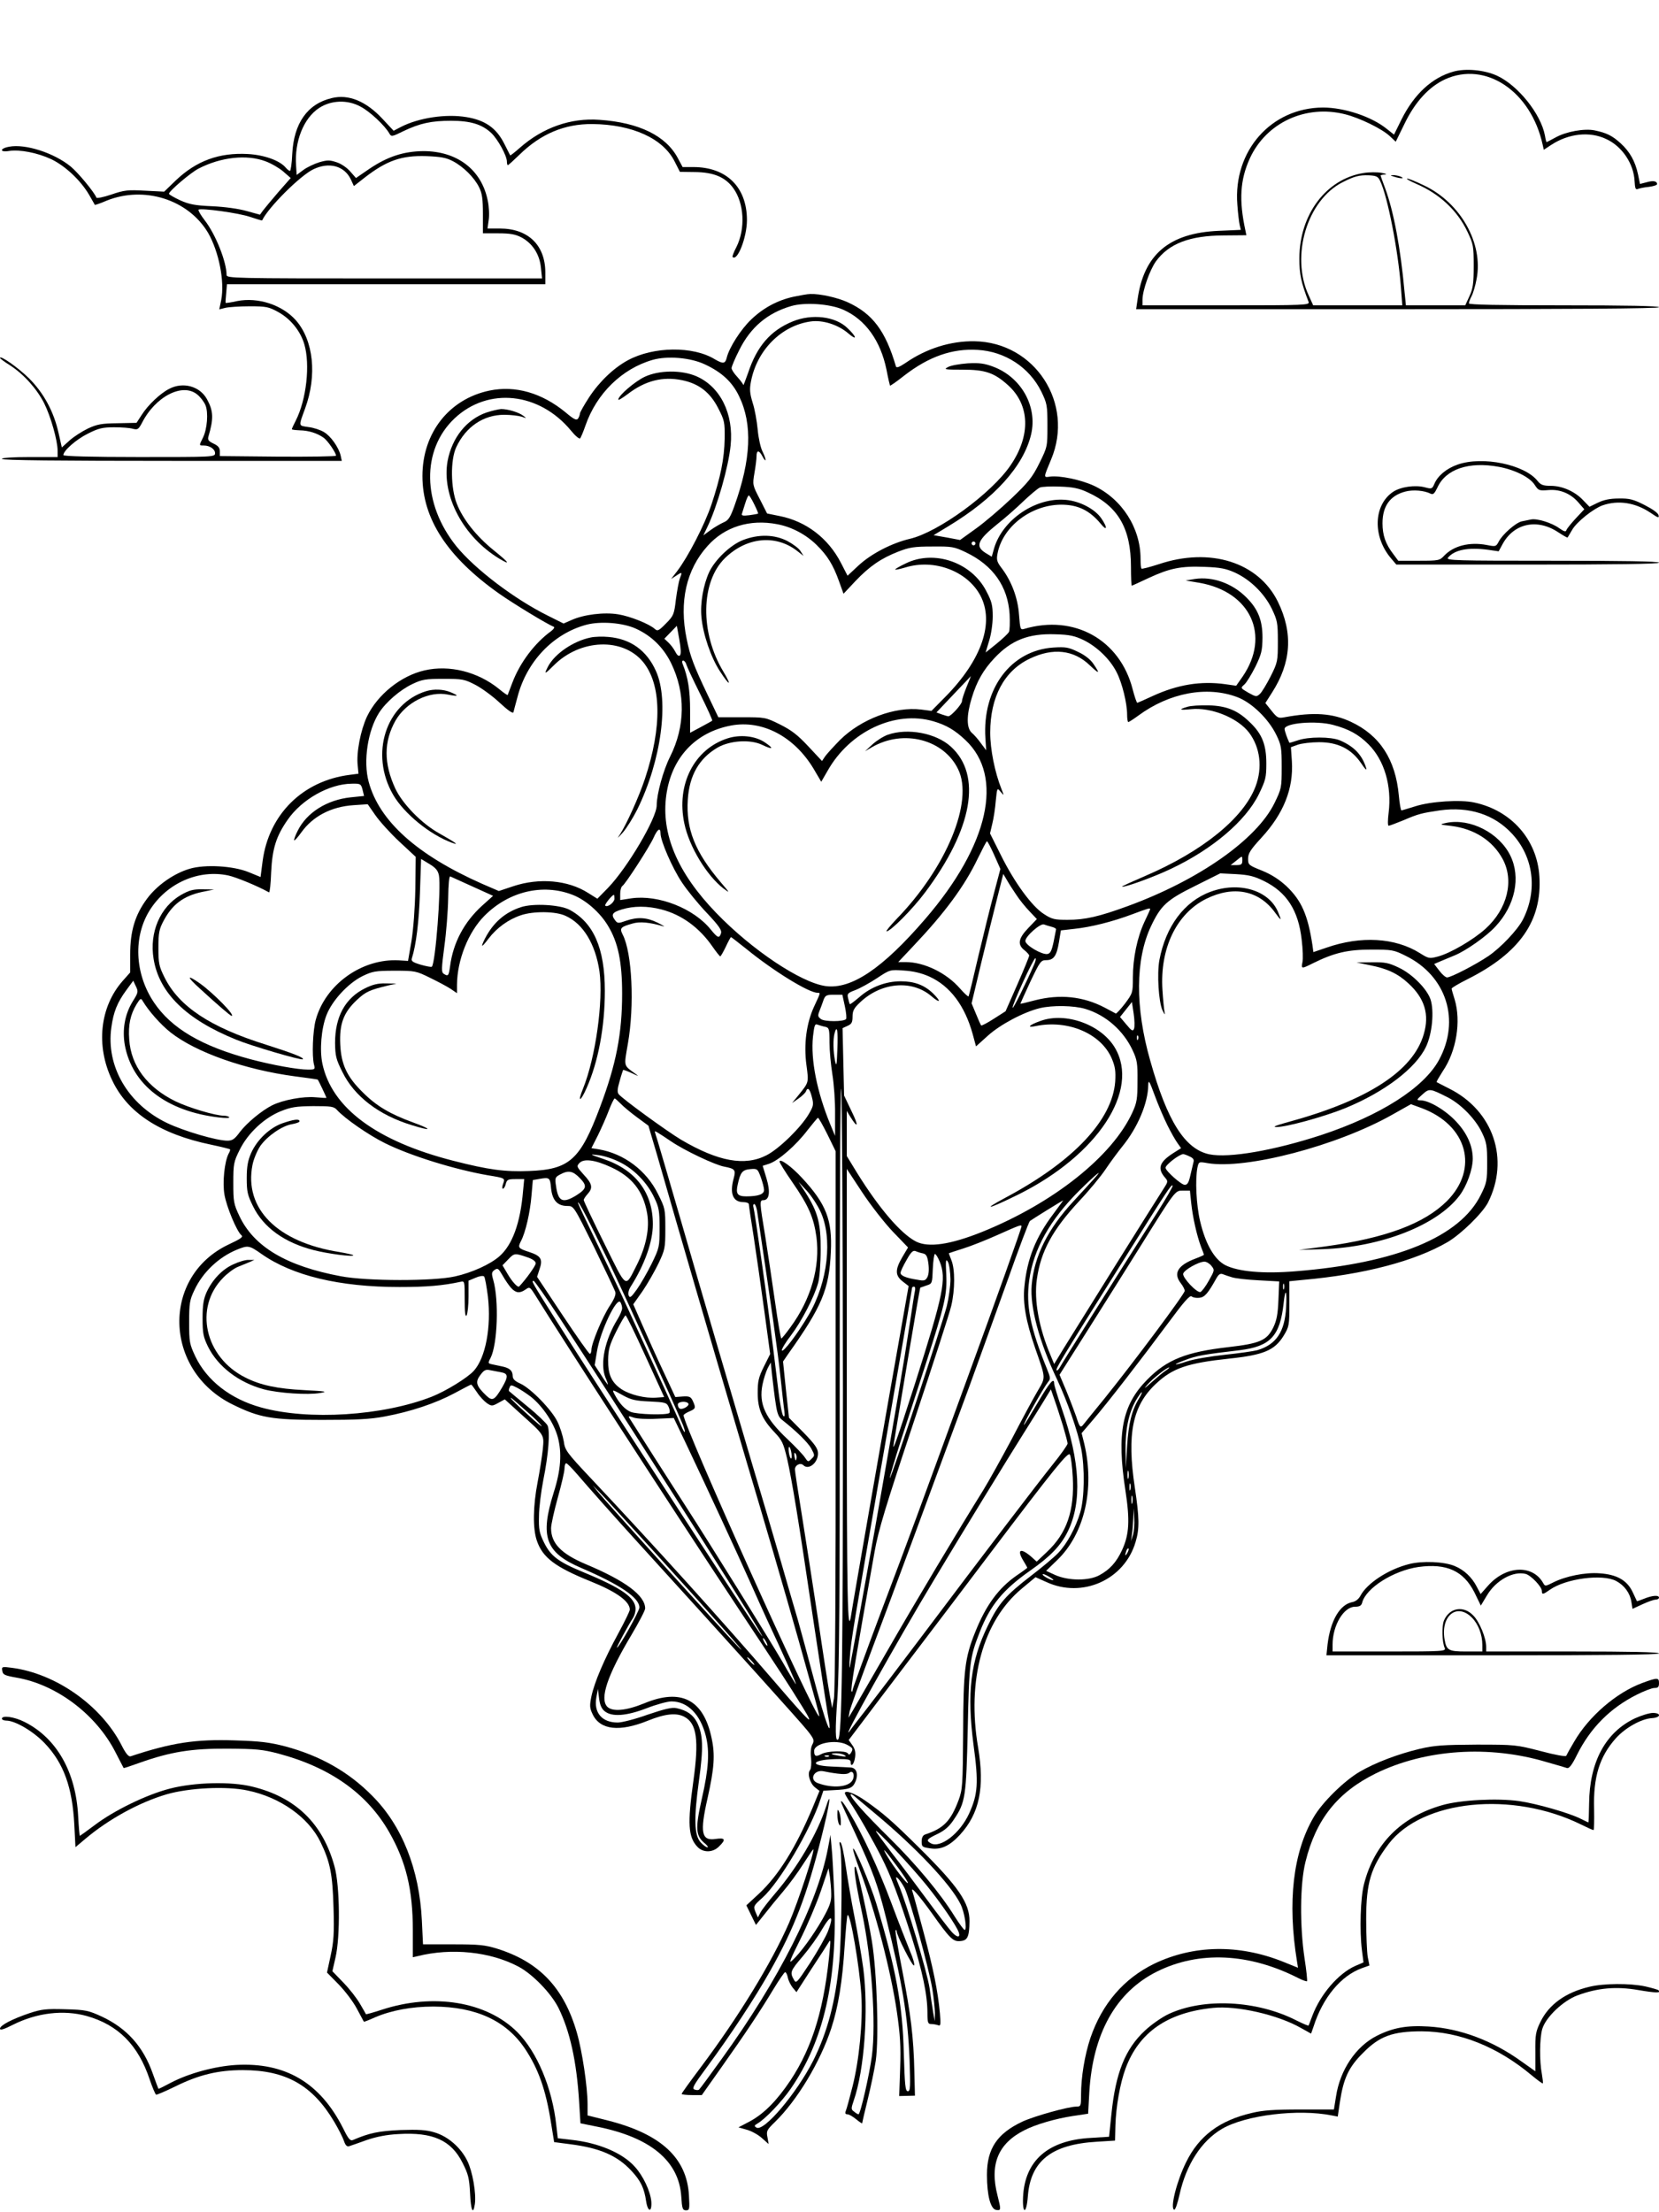 <?xml version="1.0" standalone="no"?>
<!DOCTYPE svg PUBLIC "-//W3C//DTD SVG 20010904//EN"
 "http://www.w3.org/TR/2001/REC-SVG-20010904/DTD/svg10.dtd">
<svg version="1.0" xmlns="http://www.w3.org/2000/svg"
 width="864pt" height="1152pt" viewBox="0 0 864 1152"
 preserveAspectRatio="xMidYMid meet">

<g transform="translate(0,1152) scale(0.1,-0.1)"
fill="#000000" stroke="none">
<path d="M7569 11147 c-111 -31 -204 -117 -270 -249 l-39 -79 -38 30 c-79 64
-221 111 -332 111 -269 -1 -468 -225 -446 -505 3 -44 9 -92 12 -106 l6 -26
-114 -5 c-260 -11 -392 -124 -424 -360 l-7 -48 1362 0 c901 0 1361 3 1361 10
0 7 -172 10 -495 10 -339 0 -495 3 -495 10 0 6 6 23 14 38 8 15 20 55 26 89
36 184 -82 396 -273 487 -41 20 -80 36 -88 36 -8 -1 13 -12 46 -27 122 -52
216 -140 268 -251 30 -63 32 -74 32 -177 0 -92 -4 -118 -22 -157 l-22 -48
-155 0 -154 0 -7 68 c-21 232 -57 422 -101 541 -13 35 -24 65 -24 67 0 2 10 5
23 5 12 1 4 5 -18 9 -22 4 -64 4 -94 -1 -194 -31 -333 -215 -334 -444 0 -84 9
-125 48 -227 7 -17 -18 -18 -429 -18 l-436 0 0 29 c0 48 38 155 70 200 68 93
176 134 353 135 l118 1 -5 25 c-34 157 -28 263 23 375 85 186 291 282 496 230
76 -19 191 -75 232 -113 l32 -30 46 94 c55 114 127 192 211 231 211 96 447
-62 508 -340 l6 -27 38 25 c91 60 201 72 287 31 83 -38 144 -129 148 -221 2
-36 5 -44 17 -39 8 3 34 9 58 11 23 3 42 9 42 14 0 16 -20 20 -54 10 l-35 -9
-10 49 c-15 70 -43 119 -91 163 -44 40 -73 54 -135 67 -53 11 -149 -6 -204
-37 -24 -13 -45 -24 -46 -24 -2 0 -6 15 -9 34 -21 113 -141 262 -250 312 -66
30 -163 39 -227 21z m-381 -570 c39 -81 94 -365 108 -554 l7 -93 -232 0 -232
0 -24 53 c-94 205 -8 494 177 588 61 31 87 38 138 36 38 -2 47 -6 58 -30z"/>
<path d="M1727 11009 c-126 -30 -197 -131 -205 -291 -2 -49 -8 -88 -12 -88 -4
0 -13 7 -21 16 -31 38 -112 67 -198 72 -150 8 -268 -35 -376 -138 l-60 -58
-100 5 c-89 5 -108 3 -175 -20 -41 -14 -77 -21 -78 -16 -10 27 -95 130 -134
162 -87 71 -236 119 -320 103 -51 -9 -50 -31 0 -22 56 8 146 -9 219 -43 73
-35 154 -111 198 -187 15 -27 29 -50 29 -51 1 -1 29 8 61 22 196 79 426 6 529
-168 56 -98 87 -253 68 -350 l-10 -48 32 8 c17 4 74 8 126 8 87 0 100 -3 149
-30 64 -35 116 -99 136 -168 31 -106 11 -288 -45 -398 -11 -21 -20 -41 -20
-44 0 -3 19 -5 43 -6 45 -1 90 -15 123 -39 21 -15 64 -78 64 -93 0 -4 -136 -6
-302 -5 l-303 3 0 25 c0 18 -9 29 -33 40 -25 12 -31 19 -27 35 28 95 27 134
-7 196 -37 68 -125 92 -197 54 -47 -24 -110 -84 -142 -134 l-28 -43 -98 -2
c-83 -1 -106 -5 -154 -27 -31 -15 -75 -43 -97 -63 l-40 -36 -17 75 c-25 112
-77 208 -154 285 -57 56 -151 122 -151 106 0 -3 24 -21 53 -39 71 -46 139
-122 177 -197 34 -68 70 -194 70 -247 l0 -33 -145 0 c-90 0 -145 -4 -145 -10
0 -7 302 -10 885 -10 l885 0 -6 28 c-10 42 -51 101 -87 122 -18 11 -54 23 -80
26 -54 8 -53 1 -18 97 63 172 44 354 -48 459 -71 80 -197 122 -307 100 -31 -7
-58 -11 -59 -9 -1 1 0 23 3 50 l4 47 829 0 829 0 0 63 c-1 141 -90 227 -237
227 l-64 0 6 44 c4 24 2 70 -5 102 -32 160 -159 257 -335 257 -102 -1 -186
-28 -281 -92 l-70 -48 -30 34 c-16 19 -48 41 -71 48 -36 12 -48 12 -90 0 -26
-8 -64 -26 -83 -40 l-35 -26 -3 48 c-9 126 39 247 119 300 63 42 150 45 218 7
49 -26 125 -98 148 -138 11 -19 13 -19 74 11 86 41 145 54 248 54 101 0 161
-18 210 -64 34 -33 81 -118 81 -149 0 -10 2 -18 5 -18 3 0 29 24 59 53 112
110 236 162 381 161 208 -2 369 -75 429 -196 l27 -53 77 -1 c99 -1 159 -26
201 -84 57 -79 64 -211 16 -307 -14 -26 -22 -49 -20 -51 25 -26 75 102 75 192
0 171 -106 276 -279 276 l-56 0 -24 45 c-62 118 -203 187 -409 201 -149 11
-295 -40 -415 -146 -26 -23 -49 -41 -50 -39 -1 2 -16 31 -32 63 -41 80 -99
120 -195 136 -107 18 -248 -3 -342 -51 l-38 -20 -57 61 c-86 93 -178 131 -266
109z m631 -328 c54 -28 112 -85 137 -136 16 -32 20 -61 20 -140 l0 -100 80 0
c62 0 89 -5 120 -21 57 -30 95 -87 102 -157 l6 -57 -822 0 c-782 0 -821 1
-821 18 0 68 -57 212 -114 285 -21 27 -35 52 -32 55 11 10 211 -17 270 -38 33
-11 60 -19 61 -18 32 68 198 233 266 266 82 40 162 19 196 -52 l16 -35 56 44
c115 89 192 116 321 112 75 -3 104 -8 138 -26z m-975 -1 c30 -11 71 -35 92
-53 l39 -34 -65 -74 c-35 -41 -71 -84 -80 -96 l-15 -21 -69 19 c-42 12 -114
22 -180 25 -91 4 -120 10 -167 31 -32 15 -58 30 -58 34 0 14 113 110 154 131
116 60 251 75 349 38z m-355 -1215 c16 -13 35 -38 42 -55 16 -38 9 -125 -13
-169 -21 -42 -21 -41 4 -41 32 0 59 -19 59 -40 0 -20 -9 -20 -395 -20 -247 0
-395 4 -395 10 0 23 67 82 128 112 55 28 77 33 137 33 38 0 82 -3 97 -8 25 -6
29 -3 47 30 70 139 213 212 289 148z"/>
<path d="M7260 10600 c34 -11 60 -11 35 0 -11 5 -29 8 -40 8 -16 0 -15 -2 5
-8z"/>
<path d="M4134 9975 c-83 -18 -157 -57 -221 -118 -54 -51 -115 -146 -128 -199
-8 -33 -19 -34 -62 -9 -114 70 -320 67 -453 -5 -74 -40 -149 -112 -202 -193
-26 -40 -48 -79 -48 -85 0 -6 -4 -17 -9 -25 -8 -12 -21 -6 -66 32 -123 101
-261 141 -396 113 -210 -44 -349 -220 -349 -445 0 -222 129 -421 399 -612 77
-54 250 -159 285 -173 6 -2 0 -12 -13 -22 -87 -63 -164 -166 -203 -270 -12
-32 -23 -61 -24 -63 -2 -2 -22 12 -46 32 -110 89 -258 126 -387 96 -123 -28
-245 -126 -300 -241 -33 -71 -56 -188 -48 -255 l4 -42 -46 -6 c-244 -31 -420
-205 -453 -447 l-11 -85 -61 25 c-80 33 -227 42 -308 18 -82 -24 -171 -86
-223 -157 -62 -84 -87 -168 -87 -289 l0 -94 -39 -44 c-119 -135 -141 -338 -55
-517 80 -170 250 -281 516 -336 52 -11 96 -22 98 -24 2 -2 -1 -12 -7 -22 -22
-42 -33 -151 -22 -214 11 -64 64 -191 88 -211 11 -9 -1 -18 -65 -48 -353 -166
-341 -657 20 -834 140 -69 203 -80 463 -80 181 0 251 3 330 18 134 25 263 68
362 121 46 25 85 45 87 45 2 0 15 -18 30 -40 14 -22 38 -47 52 -57 24 -16 28
-16 60 2 l33 18 78 -71 c131 -118 127 -111 120 -189 -4 -37 -16 -114 -27 -171
-24 -124 -26 -241 -4 -305 30 -88 95 -137 278 -211 137 -55 206 -105 206 -148
0 -8 -27 -63 -60 -124 -73 -134 -124 -253 -140 -328 -10 -49 -9 -61 7 -94 39
-81 140 -92 288 -32 89 36 148 42 189 20 65 -34 77 -121 47 -335 -31 -222 -27
-291 21 -342 30 -32 81 -31 113 2 37 36 32 46 -17 39 -75 -12 -84 32 -43 212
35 157 40 226 21 313 -42 201 -159 261 -351 181 -93 -38 -164 -45 -192 -18
-41 42 0 164 126 375 39 66 71 127 71 137 0 67 -102 144 -310 231 -127 54
-180 108 -180 187 0 19 16 90 35 159 19 68 35 136 35 152 0 15 4 27 9 27 5 0
30 -26 57 -57 59 -69 192 -219 323 -363 454 -499 847 -934 877 -973 33 -42 36
-50 25 -71 -8 -14 -11 -42 -7 -71 3 -28 0 -55 -5 -62 -16 -18 -1 -70 26 -91
l23 -18 -37 -90 c-88 -208 -176 -349 -277 -444 l-67 -62 25 -51 25 -51 44 55
c24 31 68 85 98 120 30 35 77 99 104 142 27 42 51 77 52 77 12 0 -79 -276
-126 -384 -90 -206 -262 -488 -460 -752 -54 -72 -99 -134 -99 -138 0 -3 24 -6
53 -6 l52 0 101 143 c124 175 204 295 273 410 29 48 56 87 60 87 5 0 11 -13
14 -28 3 -16 15 -39 25 -52 l20 -24 78 121 c44 66 84 129 90 139 8 14 10 10 7
-22 -27 -313 -89 -520 -206 -697 -71 -106 -138 -174 -212 -214 l-59 -31 42
-12 c23 -6 59 -25 79 -43 l36 -32 -6 35 c-7 33 -3 39 39 80 116 113 236 313
293 487 37 114 58 241 70 432 6 84 12 156 15 158 14 14 62 -264 72 -417 8
-138 -11 -336 -46 -475 -15 -60 -31 -118 -35 -127 -5 -13 -2 -18 8 -18 9 0 29
-12 46 -26 17 -14 31 -23 31 -21 0 3 13 59 29 124 16 65 35 156 42 202 17 120
6 462 -20 621 -21 130 -76 378 -85 388 -14 14 -2 -74 34 -242 50 -237 73 -570
51 -741 -13 -98 -60 -305 -70 -305 -3 0 -14 6 -23 14 -16 11 -16 16 -2 57 56
160 78 472 50 688 -9 67 -30 189 -46 270 -16 80 -36 198 -45 261 -9 63 -21
120 -27 125 -7 7 -8 -1 -2 -25 11 -51 8 -455 -5 -595 -20 -210 -61 -365 -136
-516 -87 -171 -258 -373 -296 -348 -12 8 -11 11 6 21 41 24 125 112 173 181
173 251 244 565 227 1002 -4 105 -10 219 -14 255 l-6 65 -13 -69 c-54 -287
-255 -685 -553 -1097 -61 -85 -114 -157 -118 -160 -3 -4 -14 -4 -24 0 -15 5
-5 23 64 116 122 165 251 361 329 500 129 229 192 394 269 702 42 166 54 253
22 152 -44 -137 -148 -314 -264 -449 -35 -41 -70 -86 -77 -100 l-13 -25 -13
30 c-11 28 -10 31 37 73 89 80 250 353 302 512 l15 45 53 3 c84 4 99 10 114
44 17 41 5 73 -26 74 -13 1 -59 3 -101 5 -128 6 -91 39 43 39 46 0 59 -3 59
-15 0 -31 18 -13 23 23 4 26 0 45 -14 64 l-19 27 59 78 c32 43 155 205 272
359 118 155 297 391 398 525 345 456 414 541 423 524 5 -8 12 -61 15 -118 9
-174 -31 -291 -134 -388 l-54 -51 -22 20 c-60 54 -85 46 -47 -16 11 -18 20
-34 20 -36 0 -1 -25 -20 -55 -40 -95 -66 -161 -156 -217 -297 -53 -132 -61
-198 -62 -519 -2 -279 -3 -298 -24 -355 -41 -108 -77 -146 -174 -178 -12 -4
-18 -17 -18 -36 0 -28 3 -30 44 -36 56 -9 101 12 155 70 102 111 130 246 95
455 -60 351 25 659 228 828 l71 59 56 -25 c187 -87 407 11 465 208 21 69 20
126 -4 285 -42 279 -12 425 110 539 87 82 165 108 380 131 181 19 238 43 285
119 29 48 30 54 30 167 l0 117 70 7 c319 28 584 98 754 197 71 42 181 150 210
205 114 225 29 479 -201 594 -34 17 -64 33 -66 34 -2 2 13 27 32 57 71 104 96
259 62 373 -9 28 -16 53 -16 57 0 4 37 26 83 49 271 136 389 304 374 536 -12
191 -146 343 -339 384 -72 16 -228 6 -308 -20 -36 -11 -68 -21 -71 -21 -4 0
-10 35 -14 78 -17 187 -99 313 -249 383 -96 45 -194 52 -346 24 -32 -6 -38 -4
-68 34 l-32 40 35 55 c100 156 110 310 30 473 -101 205 -352 285 -620 195 -47
-15 -88 -26 -90 -23 -3 2 -5 25 -5 51 0 161 -97 312 -244 381 -67 31 -178 54
-228 47 -34 -5 -34 -7 6 89 123 292 -84 611 -399 616 -124 2 -251 -38 -359
-113 -33 -22 -47 -27 -50 -18 -54 185 -122 275 -251 334 -52 24 -145 45 -195
43 -14 0 -52 -7 -86 -14z m258 -68 c115 -51 194 -161 225 -313 8 -43 17 -80
18 -82 2 -2 35 21 74 52 128 99 250 142 382 134 143 -8 270 -91 332 -217 30
-62 32 -72 32 -177 0 -110 0 -111 -42 -196 -36 -73 -57 -99 -146 -184 -57 -54
-140 -125 -185 -157 l-82 -59 -69 13 -69 12 76 46 c242 146 393 314 432 479
34 145 -51 297 -196 352 -48 18 -73 21 -134 18 -41 -3 -87 -11 -102 -19 -25
-13 -19 -14 75 -14 118 0 165 -16 237 -81 114 -103 119 -262 13 -417 -99 -146
-377 -349 -525 -383 -93 -22 -200 -77 -266 -138 l-58 -54 -34 66 c-66 129
-182 218 -321 245 l-64 13 -38 75 c-38 73 -38 75 -28 135 6 34 11 73 11 88 0
33 13 33 30 1 21 -40 23 -21 2 22 -11 21 -22 72 -26 116 -4 43 -15 106 -26
139 -15 49 -17 71 -9 111 31 164 159 292 311 313 63 9 144 -17 197 -63 47 -40
43 -17 -6 29 -63 61 -185 75 -285 34 -115 -47 -186 -129 -232 -268 -14 -40
-25 -68 -25 -63 -1 6 -15 24 -31 42 -17 18 -30 38 -30 46 0 8 18 51 40 94 59
119 147 193 270 229 71 21 203 12 272 -19z m-720 -285 c88 -41 142 -92 177
-165 71 -146 63 -330 -25 -574 -21 -58 -31 -73 -55 -83 -16 -7 -47 -25 -68
-40 l-38 -28 22 46 c50 104 109 311 120 422 17 165 -54 307 -179 361 -77 33
-193 32 -268 -3 -51 -24 -138 -98 -138 -119 0 -5 21 8 48 28 92 71 184 94 285
73 87 -18 145 -63 187 -145 33 -64 35 -73 34 -159 -2 -106 -21 -199 -69 -344
-35 -104 -121 -271 -179 -347 l-31 -40 28 18 c30 20 31 19 17 -17 -5 -14 -14
-63 -20 -108 -9 -77 -12 -85 -52 -125 -37 -38 -44 -41 -58 -28 -29 26 -128 66
-191 76 -73 12 -179 -1 -243 -30 l-41 -18 -80 40 c-176 87 -382 244 -478 362
-179 222 -183 502 -10 666 175 165 442 137 608 -65 21 -26 42 -43 46 -39 4 4
17 35 28 67 58 167 190 296 350 342 77 22 198 12 273 -24z m1993 -666 c158
-72 225 -188 225 -388 0 -54 2 -98 4 -98 2 0 41 18 88 40 110 51 168 63 292
58 83 -3 111 -9 158 -30 80 -37 152 -108 191 -187 29 -61 32 -73 32 -171 0
-102 -1 -109 -37 -181 -21 -41 -46 -83 -56 -92 -18 -17 -21 -16 -61 6 -41 24
-41 24 -21 42 12 10 37 52 58 93 32 66 36 84 37 151 0 91 -23 149 -84 210 -74
74 -176 110 -269 96 l-47 -8 72 -12 c267 -47 371 -275 224 -489 l-33 -47 -56
8 c-128 18 -249 -2 -378 -61 -41 -19 -77 -35 -81 -36 -3 0 -14 31 -24 70 -66
259 -305 392 -565 315 -20 -6 -21 -2 -27 74 -6 87 -39 176 -93 246 -22 29 -25
41 -19 72 26 140 174 254 331 255 87 0 148 -29 207 -100 33 -41 36 -20 3 28
-33 49 -113 91 -186 97 -156 14 -329 -103 -373 -253 l-12 -43 -33 20 c-55 35
-41 67 66 153 37 29 96 81 132 116 36 34 74 66 85 71 11 5 59 7 106 5 66 -2
100 -9 144 -30z m-1737 -62 c13 -26 22 -48 20 -49 -2 -1 -22 -5 -46 -8 -33 -4
-42 -2 -38 8 2 7 10 31 17 54 7 23 15 41 19 41 3 0 16 -21 28 -46z m121 -104
c74 -14 148 -53 204 -108 56 -55 86 -103 117 -190 l23 -64 61 65 c74 78 134
119 223 154 59 23 83 27 178 27 103 1 114 -1 175 -30 142 -68 219 -178 228
-323 2 -43 1 -85 -4 -93 -5 -8 -34 -36 -65 -61 l-56 -45 18 60 c11 34 19 90
19 128 0 58 -5 78 -33 131 -77 151 -272 218 -420 145 -32 -15 -57 -30 -55 -32
2 -2 26 3 53 11 150 46 321 -18 390 -145 75 -140 9 -335 -181 -528 l-73 -74
-53 7 c-137 17 -313 -49 -424 -159 -33 -34 -68 -72 -77 -85 l-16 -24 -72 77
c-56 60 -88 84 -148 114 -75 37 -77 37 -198 37 l-122 0 -55 115 c-73 153 -92
203 -110 293 -40 193 -2 361 109 484 89 100 220 141 364 113z m1031 -100 c0
-5 -4 -10 -10 -10 -5 0 -10 5 -10 10 0 6 5 10 10 10 6 0 10 -4 10 -10z m-1770
-443 c82 -37 144 -97 185 -180 76 -156 74 -329 -5 -487 -36 -71 -70 -196 -70
-254 0 -67 -152 -324 -253 -429 l-56 -57 -48 30 c-105 67 -255 80 -390 35
l-75 -25 -88 38 c-338 150 -535 326 -590 531 -29 107 -5 266 54 359 35 55 110
120 174 150 50 24 69 27 162 27 99 0 109 -2 167 -32 34 -18 91 -60 127 -94 42
-39 67 -56 70 -48 2 8 11 43 21 79 48 186 187 331 360 377 74 19 188 10 255
-20z m231 -140 c-6 -6 -15 1 -24 19 -8 16 -25 38 -36 48 l-21 20 32 33 33 34
13 -72 c8 -46 10 -75 3 -82z m2102 80 c71 -35 138 -100 172 -167 29 -56 55
-162 55 -222 0 -21 3 -38 6 -38 4 0 27 15 53 34 162 119 357 155 514 96 75
-28 162 -112 203 -195 27 -55 29 -69 29 -170 0 -107 -1 -112 -38 -188 -93
-189 -393 -400 -765 -536 -148 -54 -220 -71 -313 -71 -66 0 -81 3 -122 30 -62
39 -153 163 -224 306 l-57 114 12 51 c7 28 15 81 18 119 7 68 7 69 25 47 19
-22 19 -22 5 13 -35 88 -59 207 -59 295 0 185 73 322 206 385 120 58 229 46
312 -34 51 -48 56 -47 20 6 -15 23 -45 47 -80 63 -49 24 -64 27 -128 23 -222
-14 -372 -214 -355 -473 l4 -62 -27 36 c-14 20 -36 45 -48 55 -28 25 -28 91 0
182 26 86 60 145 117 206 88 94 178 130 318 125 75 -2 100 -8 147 -30z m-2068
-129 c4 -13 37 -83 73 -155 36 -73 64 -134 61 -136 -2 -2 -29 -17 -59 -33
l-56 -30 0 116 c0 105 -11 174 -39 243 -4 10 -3 17 3 17 6 0 14 -10 17 -22z
m1459 -115 c-13 -32 -24 -65 -24 -74 0 -16 -57 -79 -71 -79 -4 0 -20 5 -35 10
l-27 10 89 94 c49 52 90 94 90 95 1 1 -9 -25 -22 -56z m-173 -179 c68 -20 112
-46 167 -98 202 -190 122 -547 -209 -931 -222 -258 -385 -368 -519 -350 -129
18 -384 188 -570 381 -202 209 -288 412 -260 613 27 195 151 328 338 363 162
30 328 -57 429 -225 l40 -68 33 57 c116 206 352 316 551 258z m2082 -19 c80
-21 132 -49 184 -101 83 -83 122 -217 105 -356 -5 -39 -5 -68 0 -68 5 0 39 13
76 28 79 34 96 38 191 52 152 21 283 -21 376 -122 112 -121 134 -294 56 -447
-28 -54 -115 -146 -180 -190 -65 -44 -194 -111 -215 -111 -7 0 -26 16 -40 35
l-27 35 35 15 c20 8 52 22 72 30 59 24 168 101 213 151 102 110 132 255 77
368 -58 119 -209 196 -333 171 -38 -8 -38 -9 25 -16 120 -15 215 -76 267 -171
62 -113 26 -261 -89 -365 -63 -57 -183 -127 -247 -144 -45 -12 -49 -11 -95 18
-128 80 -306 91 -486 28 l-68 -23 -5 37 c-24 157 -57 232 -136 307 -37 34 -77
60 -126 80 -70 28 -73 30 -73 62 0 28 12 47 69 109 116 126 168 256 159 399
l-5 73 36 13 c20 7 70 13 111 13 98 0 168 -35 219 -110 20 -30 30 -40 26 -25
-21 69 -63 113 -138 145 -47 19 -162 19 -217 0 -24 -8 -44 -14 -45 -13 -10 20
-25 62 -25 72 0 31 163 45 253 21z m-5055 -337 l8 -33 -69 -7 c-124 -13 -229
-79 -276 -173 -13 -25 -21 -48 -19 -51 3 -2 19 16 37 41 60 84 155 134 271
142 l75 5 39 -56 c22 -32 78 -94 125 -138 l86 -80 -2 -167 c-2 -102 -10 -207
-20 -271 l-18 -104 -47 3 c-193 11 -384 -126 -434 -311 -15 -56 -20 -186 -9
-231 7 -26 5 -27 -31 -27 -53 0 -186 24 -299 54 -255 68 -413 161 -504 297
-100 150 -108 342 -20 481 89 140 254 212 408 179 41 -9 151 -54 212 -88 4 -2
9 45 11 104 6 124 26 188 86 274 74 107 217 187 334 188 45 1 48 -1 56 -31z
m1552 -228 c0 -39 62 -182 112 -256 27 -41 86 -113 130 -159 62 -66 78 -89 73
-105 -9 -28 -17 -25 -53 19 -89 111 -273 183 -414 163 l-58 -9 0 33 c0 18 5
36 11 40 16 10 141 203 163 252 20 45 36 55 36 22z m1738 -113 l32 -72 -33
-125 c-19 -69 -55 -217 -82 -330 -26 -113 -49 -207 -51 -209 -2 -2 -22 16 -44
41 -71 82 -187 138 -283 138 l-39 0 80 85 c163 172 265 310 334 454 24 49 45
90 48 90 3 1 20 -32 38 -72z m1292 -29 c0 -19 -6 -23 -31 -23 l-30 0 28 22
c34 28 33 28 33 1z m-4184 -77 c12 -63 -18 -457 -37 -475 -3 -3 -28 2 -57 10
-43 13 -52 19 -47 34 22 68 37 190 42 341 l6 176 43 -26 c33 -20 45 -34 50
-60z m3007 -101 c16 -25 47 -63 69 -86 l38 -40 -45 -47 c-52 -54 -57 -86 -20
-115 14 -11 25 -24 25 -28 0 -5 -27 -72 -61 -149 l-62 -141 -61 -39 c-34 -22
-63 -37 -66 -35 -3 3 -15 30 -27 60 l-23 55 50 210 c28 115 65 267 83 337 l32
127 19 -32 c10 -18 32 -52 49 -77z m1290 72 c118 -58 179 -153 196 -305 6 -49
8 -101 4 -118 -7 -35 -5 -35 55 -5 109 54 180 71 302 71 110 0 118 -1 182 -33
211 -104 285 -335 172 -542 -79 -145 -305 -289 -614 -391 -245 -80 -480 -121
-582 -100 -127 27 -219 172 -308 489 -79 277 -77 526 4 698 52 110 83 138 231
211 l130 65 82 -4 c66 -4 93 -10 146 -36z m-4121 -29 l106 -48 -58 -52 c-93
-85 -150 -192 -166 -314 -7 -51 -10 -55 -33 -40 -13 8 -12 27 3 142 10 72 19
185 20 251 1 74 5 116 11 114 6 -3 58 -26 117 -53z m518 -42 c69 -26 145 -92
187 -163 52 -86 73 -187 73 -352 0 -209 -31 -368 -115 -591 -103 -275 -159
-325 -369 -333 -126 -5 -210 6 -394 53 -400 102 -634 275 -683 506 -15 71 -6
182 21 252 29 76 113 167 188 204 52 25 67 28 167 28 106 0 112 -1 185 -37 41
-20 90 -46 108 -58 l32 -22 0 44 c1 129 59 275 144 360 126 126 302 168 456
109z m220 -21 c0 -19 -36 -47 -48 -36 -5 5 36 56 45 56 2 0 3 -9 3 -20z m245
-56 c105 -27 198 -95 266 -194 19 -27 37 -50 40 -50 3 0 16 23 29 50 13 28 25
50 27 50 2 0 39 -29 83 -64 139 -113 322 -226 368 -226 16 0 16 2 -18 -71 -40
-87 -55 -196 -40 -306 12 -91 13 -88 -39 -153 l-36 -44 33 23 c19 13 36 30 39
37 9 25 20 15 31 -28 10 -39 9 -47 -15 -88 -41 -71 -156 -183 -221 -216 -113
-58 -251 -33 -445 81 -75 45 -302 210 -325 237 -8 11 -7 27 5 68 8 30 17 56
18 58 2 2 23 -6 47 -17 33 -16 37 -17 19 -4 -65 47 -62 36 -41 158 35 199 22
474 -27 568 -17 34 -12 40 52 58 38 11 90 6 160 -15 11 -4 -2 5 -30 19 -57 28
-104 31 -165 10 -39 -14 -44 -14 -56 2 -23 30 -16 42 34 57 62 19 134 19 207
0z m2545 2 c0 -2 -13 -32 -30 -67 -38 -82 -60 -189 -60 -290 0 -78 -1 -81 -41
-135 -23 -30 -45 -53 -48 -52 -3 2 -30 16 -58 31 -113 59 -234 71 -363 38 -41
-11 -75 -19 -76 -18 0 1 23 53 52 115 50 105 55 112 82 112 40 0 55 22 67 94
l10 61 70 8 c86 9 198 37 302 76 80 30 93 34 93 27z m-514 -92 c13 -3 24 -9
24 -13 -1 -3 -6 -33 -13 -66 -10 -47 -17 -61 -33 -63 -29 -4 -114 46 -114 68
0 24 78 93 97 86 8 -3 26 -9 39 -12z m-90 -196 c-41 -95 -108 -230 -112 -226
-7 7 108 258 118 258 4 0 2 -15 -6 -32z m-547 -63 c109 -49 186 -152 227 -301
l17 -63 61 55 c65 59 188 124 271 144 66 16 179 14 238 -4 106 -32 197 -112
245 -214 24 -51 27 -69 26 -162 0 -92 -3 -112 -27 -164 -105 -228 -411 -471
-782 -621 -167 -67 -280 -83 -345 -50 -79 41 -191 172 -305 355 l-55 90 0 117
0 118 18 -30 c41 -66 45 -49 7 28 l-39 82 -4 175 -4 176 26 12 c21 9 26 18 26
48 0 30 7 44 39 74 110 105 270 119 371 33 48 -41 54 -30 8 15 -45 43 -97 62
-167 62 -78 0 -156 -30 -215 -82 -26 -22 -48 -39 -50 -37 -2 2 -6 16 -9 30 -6
24 -3 28 37 43 24 9 75 37 113 62 68 45 68 45 140 40 49 -3 91 -13 132 -31z
m-4148 -130 c-41 -67 -55 -146 -41 -227 38 -207 217 -345 490 -377 32 -4 57
-4 54 1 -3 4 -15 8 -27 8 -46 0 -185 42 -253 75 -147 72 -232 185 -241 322 -6
75 6 130 38 183 20 32 23 34 33 16 30 -50 92 -121 144 -162 132 -104 386 -194
648 -229 64 -8 118 -16 119 -17 4 -5 45 -91 45 -95 0 -1 -26 0 -57 3 -63 6
-170 -14 -226 -42 -55 -28 -131 -91 -167 -138 -28 -38 -39 -46 -66 -46 -56 0
-226 50 -314 92 -204 98 -319 296 -290 498 11 81 31 130 78 194 l36 49 14 -30
c13 -27 12 -32 -17 -78z m3709 -25 c7 -33 10 -63 6 -67 -14 -14 -111 -14 -130
0 -17 12 -18 18 -8 43 6 16 16 41 21 57 9 24 16 27 54 27 l44 0 13 -60z m1506
-117 c-6 -15 -12 -12 -40 22 l-33 39 31 39 31 39 9 -60 c5 -33 6 -69 2 -79z
m-1608 10 c20 -5 22 -11 22 -82 0 -42 7 -116 15 -166 8 -49 15 -142 14 -205
l0 -115 -25 60 c-69 168 -103 337 -90 458 7 59 10 67 24 61 10 -3 27 -9 40
-11z m63 -115 c-3 -85 -5 -96 -12 -63 -10 49 -11 112 -3 143 13 48 19 18 15
-80z m1566 50 c-3 -8 -6 -5 -6 6 -1 11 2 17 5 13 3 -3 4 -12 1 -19z m153 -448
c18 -36 41 -77 52 -92 l19 -27 -38 -24 c-76 -48 -87 -82 -45 -130 14 -16 14
-21 2 -41 -45 -69 -491 -783 -532 -850 l-48 -79 -19 46 c-60 141 -87 287 -71
396 20 144 81 256 219 405 52 55 114 130 138 166 24 36 64 90 88 120 80 98
134 226 135 320 1 30 6 21 34 -55 18 -49 48 -119 66 -155z m-1690 -1385 c0
-1390 -5 -1793 -25 -1813 -15 -15 -16 48 -4 216 10 141 13 555 12 1697 0 848
3 1495 8 1475 4 -19 8 -728 9 -1575z m3151 1530 c69 -36 144 -113 177 -183 24
-50 27 -69 27 -157 0 -93 -2 -105 -33 -167 -108 -219 -440 -356 -964 -398
-169 -14 -300 -2 -367 32 -57 30 -103 110 -131 229 -20 85 -26 215 -14 278 7
32 7 32 53 24 200 -34 675 90 963 253 l96 54 55 -20 c239 -89 301 -316 132
-485 -118 -117 -317 -192 -635 -236 l-135 -18 125 4 c304 11 595 125 711 279
38 50 69 137 69 192 0 66 -29 132 -85 192 -54 59 -142 112 -187 112 -22 1 -22
2 9 30 37 33 39 33 134 -15z m-4310 -31 c13 -14 51 -46 85 -71 l61 -45 46
-156 c25 -87 70 -242 100 -347 123 -425 313 -1072 369 -1260 81 -271 193 -654
268 -920 95 -339 109 -389 106 -392 -17 -18 -706 1512 -706 1567 0 4 14 13 30
20 33 14 35 18 18 55 -10 21 -17 25 -51 23 l-40 -3 -63 135 c-35 74 -84 183
-109 241 l-47 107 48 68 c26 38 63 103 83 144 34 72 36 80 36 181 0 101 -1
108 -38 181 -60 123 -178 211 -309 233 l-38 6 34 67 c18 37 44 95 57 130 13
34 27 62 30 62 3 0 16 -12 30 -26z m-1476 -34 c41 -45 165 -131 250 -173 133
-66 363 -137 535 -167 92 -15 91 -15 80 -45 -5 -14 -6 -25 -1 -25 5 0 12 11
15 25 6 22 12 25 51 25 l45 0 -6 -62 c-14 -168 -56 -281 -123 -340 -48 -42
-142 -85 -232 -105 -110 -25 -458 -25 -594 1 -283 53 -452 153 -528 313 -30
63 -32 76 -32 173 0 99 2 110 33 172 42 86 127 166 213 201 55 22 80 26 170
27 94 0 108 -2 124 -20z m2554 -127 l43 -88 0 -1400 c1 -848 -3 -1420 -9
-1450 l-9 -50 -12 65 c-7 36 -35 216 -62 400 -28 184 -66 430 -85 547 -19 116
-35 221 -35 231 0 23 29 37 44 22 27 -27 76 12 76 61 0 25 -14 46 -75 109
l-76 77 -16 147 -15 146 26 38 c177 249 214 337 223 533 8 166 -24 249 -150
385 -55 60 -117 104 -117 85 0 -6 29 -53 65 -105 86 -124 113 -186 127 -288
20 -154 -28 -323 -135 -469 -23 -32 -45 -59 -48 -59 -3 0 -18 87 -33 193 -15
105 -38 259 -51 341 -29 174 -30 186 -10 186 32 0 38 43 17 113 l-20 66 34 11
c48 16 140 96 199 174 28 35 52 65 55 65 3 1 25 -38 49 -86z m-815 -36 c72
-49 229 -123 277 -132 57 -11 62 -17 50 -61 -22 -80 -4 -124 51 -124 15 0 28
-5 28 -11 0 -6 11 -82 25 -168 13 -86 38 -259 55 -384 l31 -228 -33 -66 c-28
-56 -32 -77 -32 -137 0 -84 23 -137 89 -206 38 -40 45 -56 64 -135 26 -117 57
-302 136 -837 36 -240 70 -460 75 -489 31 -162 -9 -61 -75 191 -30 113 -66
246 -80 295 -15 50 -55 189 -90 310 -35 121 -102 348 -149 505 -112 379 -256
868 -376 1285 -54 187 -106 363 -114 390 -9 28 -16 51 -16 53 0 4 16 -5 84
-51z m-270 -107 c76 -36 147 -108 184 -188 24 -50 27 -69 27 -157 0 -97 -1
-103 -41 -185 -23 -47 -58 -107 -77 -134 -30 -42 -37 -47 -43 -32 -4 11 0 29
10 45 73 115 116 234 116 326 0 165 -90 284 -258 340 -72 24 -74 26 -29 20 27
-2 77 -18 111 -35z m2971 28 c20 -9 25 -17 20 -32 -3 -12 -10 -42 -16 -68 -8
-36 -15 -48 -29 -48 -18 0 -100 73 -100 89 0 15 71 70 92 71 4 0 19 -5 33 -12z
m-3013 -56 c109 -50 167 -123 188 -239 14 -79 -5 -173 -53 -269 -63 -123 -49
-133 -170 111 -59 119 -107 220 -107 226 0 5 9 19 20 31 29 32 25 53 -20 101
-37 41 -38 44 -22 61 23 24 82 16 164 -22z m797 -118 c1 -23 -30 -34 -93 -34
-46 0 -55 14 -44 62 14 64 24 76 66 80 36 3 38 1 54 -42 9 -25 17 -55 17 -66z
m672 -219 l78 -81 -29 -49 c-39 -66 -39 -97 1 -128 l31 -24 -36 -204 c-67
-376 -259 -1474 -263 -1507 -19 -127 -23 78 -23 1139 l0 1182 81 -123 c45 -68
117 -160 160 -205z m-1632 281 c40 -41 37 -56 -18 -91 -70 -43 -94 -32 -105
47 -7 44 -5 48 21 62 43 23 66 19 102 -18z m2680 -3 c-14 -16 -62 -68 -107
-117 -134 -144 -206 -287 -219 -437 -10 -115 39 -296 132 -492 53 -113 108
-269 126 -362 19 -99 17 -256 -5 -330 -24 -81 -69 -164 -115 -212 -21 -22 -85
-76 -143 -120 -131 -101 -168 -144 -223 -258 -91 -185 -110 -351 -75 -621 27
-198 23 -257 -23 -358 -47 -103 -149 -182 -199 -155 -27 15 -22 22 35 49 37
18 61 39 84 74 61 90 65 118 73 476 7 341 11 370 62 500 55 141 121 221 263
321 106 74 160 131 196 204 75 153 65 362 -31 639 -22 63 -40 123 -40 131 0
34 -22 9 -86 -100 -37 -63 -69 -115 -71 -115 -8 0 103 196 125 223 14 16 13
23 -6 70 -86 211 -110 329 -92 459 22 163 108 316 262 469 85 84 130 121 77
62z m-2829 -52 c7 -62 33 -91 85 -91 33 0 33 0 138 -212 57 -117 107 -223 111
-234 5 -15 -4 -37 -29 -75 -38 -58 -95 -195 -95 -229 0 -11 -4 -20 -8 -20 -5
0 -68 90 -142 201 l-133 200 13 40 c18 52 7 69 -53 89 -59 19 -61 23 -44 57
24 45 48 150 55 238 l7 80 35 6 c52 9 55 7 60 -50z m1402 -118 c66 -139 40
-371 -62 -543 -55 -94 -133 -197 -138 -182 -2 6 19 42 48 79 55 73 121 200
141 273 7 25 13 100 13 170 1 141 -15 199 -79 300 l-36 55 42 -45 c23 -25 55
-73 71 -107z m1756 -5 c-223 -350 -496 -785 -507 -806 -7 -13 -15 -21 -18 -18
-7 7 18 48 337 556 243 387 260 414 267 406 3 -3 -33 -65 -79 -138z m176 45
c8 -74 29 -167 51 -226 8 -20 15 -39 15 -41 0 -2 -20 -11 -44 -20 -93 -35
-117 -77 -76 -129 11 -14 20 -32 20 -39 0 -16 -266 -372 -419 -562 -53 -65
-101 -124 -107 -132 -17 -22 -21 -18 -39 39 -10 28 -33 89 -52 135 l-35 83
153 242 c84 133 202 321 262 417 191 306 186 300 228 300 l36 0 7 -67z m-718
-54 c-92 -122 -137 -234 -151 -379 -9 -87 8 -181 56 -320 57 -164 56 -149 11
-227 -22 -37 -82 -149 -134 -249 -53 -99 -119 -218 -148 -265 -126 -202 -355
-585 -498 -834 -86 -148 -166 -288 -179 -310 l-24 -40 6 34 c4 18 57 165 117
325 103 273 306 822 508 1371 48 132 136 377 196 544 59 167 112 308 118 313
9 7 163 103 173 107 1 1 -22 -31 -51 -70z m-2316 -249 c85 -178 337 -730 384
-844 9 -22 15 -41 12 -43 -2 -2 -11 13 -19 34 -17 41 -131 291 -270 593 -46
102 -126 269 -176 372 -50 103 -91 190 -91 195 1 15 60 -100 160 -307z m773
263 c78 -523 108 -735 121 -858 9 -82 18 -165 21 -184 3 -24 1 -31 -6 -24 -6
6 -17 64 -25 129 -40 328 -58 469 -90 694 -19 135 -37 253 -40 263 -3 9 -1 17
4 17 5 0 12 -17 15 -37z m1377 -79 c0 -10 -127 -367 -285 -799 -259 -709 -286
-784 -444 -1202 -83 -221 -151 -408 -151 -414 0 -7 -2 -10 -5 -7 -7 6 19 161
120 729 20 112 57 234 204 675 99 297 187 568 195 604 20 84 20 190 1 237 -8
20 -14 37 -13 37 2 1 35 12 73 24 39 12 120 44 180 71 114 51 125 55 125 45z
m-3958 -144 c161 -113 405 -172 718 -172 143 0 225 7 318 27 22 5 22 4 22 -92
0 -67 3 -93 10 -83 5 8 10 52 10 98 l0 83 36 15 c20 9 40 12 45 7 5 -5 13 -52
20 -105 18 -159 -12 -319 -74 -387 -34 -37 -145 -105 -218 -134 -255 -100
-643 -125 -890 -56 -159 44 -282 140 -342 266 -30 64 -32 75 -32 178 0 98 3
116 27 166 43 93 127 173 223 212 57 23 63 22 127 -23z m3445 3 c17 -4 23 -15
28 -53 4 -30 2 -56 -5 -70 -10 -19 -17 -21 -53 -14 -59 9 -87 21 -87 36 0 7
14 37 31 66 23 42 34 52 47 47 9 -4 27 -10 39 -12z m-2064 -19 c31 -10 47 -22
47 -33 0 -12 -50 -82 -86 -120 -7 -8 -36 23 -61 66 l-26 44 29 30 c32 34 35
34 97 13z m2151 -24 c36 -91 20 -168 -129 -636 -98 -304 -120 -366 -110 -309
3 17 34 205 70 419 36 214 66 390 68 391 1 0 16 5 32 11 30 9 30 11 33 87 2
42 7 77 11 77 5 0 16 -18 25 -40z m56 -91 c0 -36 -9 -99 -19 -140 -25 -98
-291 -902 -297 -896 -2 2 25 93 60 203 36 109 94 289 130 400 96 298 109 353
104 457 -4 75 -2 85 9 65 7 -13 12 -53 13 -89z m1359 69 c17 -21 17 -23 -13
-76 -17 -31 -37 -57 -44 -60 -18 -6 -94 74 -90 95 3 19 80 63 111 63 10 0 27
-10 36 -22z m-3647 -115 c25 -27 45 -29 75 -8 21 15 23 14 49 -27 142 -229
701 -1092 1052 -1623 240 -362 260 -393 342 -525 68 -110 43 -87 -148 135
-263 306 -629 711 -953 1055 -128 136 -137 148 -143 195 -5 28 -19 73 -32 100
-29 62 -139 175 -194 200 -29 13 -40 24 -40 40 0 27 -16 41 -53 49 -15 3 -38
8 -52 11 -24 5 -25 6 -10 34 36 71 44 300 14 405 -10 35 -9 42 7 53 16 11 20
8 42 -30 13 -23 33 -52 44 -64z m3753 56 c17 -6 79 -13 139 -16 l108 -6 -4
-96 c-3 -74 -9 -107 -27 -144 -33 -67 -69 -83 -233 -102 -220 -25 -321 -65
-423 -169 -131 -132 -160 -279 -114 -577 24 -156 20 -229 -17 -310 -30 -65
-65 -103 -119 -132 -55 -30 -161 -29 -229 1 l-48 22 59 57 c141 137 195 370
140 604 l-14 56 59 69 c75 87 252 316 393 506 82 111 112 145 121 137 7 -6 25
-9 41 -7 27 3 44 23 86 98 13 24 22 30 35 25 9 -4 31 -11 47 -16z m-3498 -216
c294 -448 933 -1449 1033 -1618 64 -108 -20 17 -328 489 -438 670 -581 892
-720 1111 -133 210 -136 215 -123 215 5 0 67 -89 138 -197z m3770 155 c-3 -7
-5 -2 -5 12 0 14 2 19 5 13 2 -7 2 -19 0 -25z m-1922 -10 c-3 -13 -14 -84 -25
-158 -36 -235 -68 -426 -185 -1090 -49 -274 -114 -633 -129 -710 -3 -14 -3 9
0 50 5 83 19 163 183 1105 59 336 141 813 141 819 0 3 5 6 10 6 6 0 8 -10 5
-22z m1933 -86 c-7 -128 -52 -194 -150 -223 -18 -5 -95 -16 -170 -24 -75 -8
-163 -23 -195 -34 -75 -25 -81 -19 -7 8 54 21 93 28 281 50 159 20 209 73 228
244 9 84 18 70 13 -21z m-3458 -5 c0 -9 -10 -34 -23 -55 -67 -108 -93 -233
-64 -305 9 -20 14 -37 13 -37 -2 0 -19 23 -36 51 l-33 50 12 72 c17 104 103
285 122 256 5 -8 9 -22 9 -32z m122 -250 l97 -212 -40 -3 c-58 -5 -138 15
-181 43 -53 35 -72 77 -71 154 1 53 7 77 42 147 23 46 45 84 49 84 4 0 51 -96
104 -213z m678 -247 c7 -49 15 -70 32 -83 77 -61 136 -119 153 -150 19 -36 19
-37 1 -54 -17 -17 -18 -17 -34 7 -9 14 -49 56 -90 95 -117 110 -151 184 -131
285 6 30 19 69 27 85 l16 30 8 -75 c5 -41 12 -104 18 -140z m2030 172 c-14 -9
-47 -37 -75 -62 -35 -32 -41 -35 -20 -11 30 34 103 91 114 90 3 0 -5 -8 -19
-17z m-3460 -8 c37 -7 38 -22 5 -79 -40 -68 -51 -73 -84 -41 -51 49 -57 69
-30 105 19 26 28 31 51 26 15 -3 42 -8 58 -11z m154 -127 c62 -49 121 -137
141 -211 22 -82 16 -171 -21 -287 -73 -232 -44 -314 143 -394 202 -87 303
-155 303 -206 0 -18 -106 -209 -117 -209 -4 0 61 121 84 155 7 11 13 32 13 46
0 59 -71 109 -272 192 -131 54 -170 84 -205 155 -24 49 -28 68 -26 137 0 44
11 127 22 185 28 138 37 259 22 288 -7 12 -53 57 -104 98 -51 42 -94 78 -96
80 -2 2 -1 10 3 19 5 14 9 14 38 -1 18 -9 51 -31 72 -47z m482 6 c40 -22 64
-28 137 -31 82 -4 89 -6 99 -28 6 -13 8 -27 4 -32 -13 -12 -169 -8 -202 6 -30
13 -58 43 -83 90 -15 28 -14 28 45 -5z m2290 -158 c13 -44 24 -86 24 -92 0 -7
-35 -57 -78 -110 -80 -100 -342 -443 -692 -908 -108 -143 -230 -304 -272 -358
-42 -54 -84 -108 -92 -120 -61 -83 245 465 442 792 131 219 379 624 463 757
35 56 82 130 103 165 l39 64 19 -55 c11 -30 30 -91 44 -135z m396 143 c-38
-62 -55 -132 -62 -248 l-7 -115 -1 94 c-2 105 16 193 54 259 14 23 27 42 30
42 3 0 -3 -15 -14 -32z m-3177 -78 c28 -24 57 -53 65 -65 8 -11 -25 16 -73 60
-48 43 -87 81 -87 84 0 5 7 -1 95 -79z m830 51 c7 -12 -32 -34 -45 -26 -6 3
-10 13 -10 21 0 16 45 20 55 5z m-165 -79 l89 4 62 -130 c106 -223 278 -595
334 -721 29 -66 70 -156 90 -200 81 -173 154 -335 150 -335 -2 0 -34 53 -71
118 -67 115 -374 609 -502 807 -61 94 -279 436 -295 462 -6 9 -1 10 23 1 18
-6 70 -9 120 -6z m702 -181 c2 -17 1 -28 -3 -26 -4 3 -9 18 -11 34 -2 17 -1
28 3 26 4 -3 9 -18 11 -34z m26 -27 c-3 -14 -5 -12 -10 9 -3 19 -2 25 4 19 6
-6 8 -18 6 -28z m1729 -101 c-3 -10 -5 -2 -5 17 0 19 2 27 5 18 2 -10 2 -26 0
-35z m10 -60 c-3 -10 -5 -4 -5 12 0 17 2 24 5 18 2 -7 2 -21 0 -30z m-2476
-328 c274 -301 518 -577 433 -490 -65 66 -693 760 -729 805 l-28 35 30 -30
c17 -16 149 -161 294 -320z m2486 258 c-3 -10 -5 -2 -5 17 0 19 2 27 5 18 2
-10 2 -26 0 -35z m4 -165 l-11 -33 5 34 c3 18 6 57 7 85 l2 51 3 -52 c2 -28
-1 -66 -6 -85z m-30 -95 c-12 -20 -14 -14 -5 12 4 9 9 14 11 11 3 -2 0 -13 -6
-23z m-385 -141 c-6 -5 -56 21 -56 29 0 5 13 0 29 -9 16 -9 28 -18 27 -20z
m-1496 -322 c6 -11 8 -20 6 -20 -3 0 -10 9 -16 20 -6 11 -8 20 -6 20 3 0 10
-9 16 -20z m-75 -100 c10 -11 16 -20 13 -20 -3 0 -13 9 -23 20 -10 11 -16 20
-13 20 3 0 13 -9 23 -20z m-766 -261 c38 -31 114 -25 220 16 49 19 107 35 128
35 84 0 150 -67 179 -180 20 -81 15 -171 -21 -327 -35 -157 -33 -194 19 -235
11 -10 16 -18 10 -18 -6 0 -21 11 -34 25 -35 37 -37 125 -10 321 24 174 22
241 -10 305 -21 40 -52 62 -107 74 -24 5 -61 -4 -150 -34 -64 -23 -134 -41
-156 -41 -82 0 -126 51 -111 132 l8 43 6 -49 c4 -34 13 -54 29 -67z m1261
-174 c32 -17 35 -22 21 -44 -6 -9 -11 -10 -15 -2 -10 16 -106 14 -138 -3 -29
-16 -38 -12 -38 16 0 41 113 62 170 33z m-10 -56 c11 -7 4 -8 -25 -3 -50 8
-58 14 -19 14 16 0 36 -5 44 -11z m-83 -5 c-3 -3 -12 -4 -19 -1 -8 3 -5 6 6 6
11 1 17 -2 13 -5z m45 -90 c31 -4 53 -3 62 5 18 15 30 -13 16 -39 -20 -37
-105 -44 -182 -15 -46 18 -18 72 32 61 14 -3 46 -9 72 -12z m-33 -627 c1 -39
-7 -62 -45 -130 -50 -87 -115 -176 -158 -216 -20 -19 -11 4 42 110 37 74 85
187 107 252 l40 118 7 -43 c3 -24 7 -65 7 -91z m-17 -194 c-11 -28 -52 -101
-92 -163 -71 -108 -74 -111 -86 -88 -21 37 -18 45 47 121 34 40 80 104 102
143 46 78 61 71 29 -13z"/>
<path d="M2534 9372 c-104 -36 -180 -131 -203 -253 -32 -179 81 -394 269 -508
62 -37 52 -22 -27 42 -91 73 -162 162 -194 244 -32 81 -34 227 -3 294 50 107
142 169 250 169 35 0 75 -5 91 -10 26 -9 27 -9 8 5 -23 18 -80 35 -115 35 -14
-1 -48 -9 -76 -18z"/>
<path d="M3870 8708 c-65 -25 -146 -102 -177 -168 -30 -66 -47 -161 -40 -233
8 -90 50 -213 98 -285 50 -77 62 -76 16 1 -122 202 -118 468 9 591 111 108
261 124 373 39 l36 -28 -16 25 c-8 14 -39 37 -69 53 -67 34 -149 36 -230 5z"/>
<path d="M3075 8200 c-91 -19 -186 -85 -221 -151 -22 -43 -18 -42 30 6 138
138 359 146 465 18 96 -117 100 -337 10 -608 -32 -96 -95 -235 -129 -288 -18
-27 -16 -25 14 8 19 22 53 76 75 120 125 254 167 567 97 721 -48 107 -132 167
-246 177 -30 3 -73 2 -95 -3z"/>
<path d="M2220 7921 c-211 -65 -295 -327 -173 -539 57 -99 194 -210 308 -251
40 -15 18 1 -67 49 -92 51 -191 153 -229 233 -61 132 -61 245 1 355 55 95 175
155 273 135 56 -11 60 -7 12 13 -37 15 -85 17 -125 5z"/>
<path d="M6183 7839 c-48 -14 -40 -18 20 -12 104 11 243 -45 302 -122 58 -77
71 -182 34 -280 -62 -165 -277 -339 -576 -467 -67 -29 -121 -53 -119 -55 7 -7
168 51 255 93 214 101 388 248 457 388 35 73 39 86 39 160 0 98 -22 154 -85
214 -64 63 -121 86 -215 89 -44 1 -95 -2 -112 -8z"/>
<path d="M4624 7694 c-23 -8 -59 -31 -80 -50 l-39 -36 36 21 c164 95 374 41
449 -115 82 -167 -61 -513 -322 -781 -33 -35 -56 -63 -51 -63 21 0 136 116
201 203 248 331 297 611 134 759 -78 71 -225 98 -328 62z"/>
<path d="M3789 7675 c-174 -56 -268 -241 -225 -443 25 -121 117 -272 204 -339
35 -26 34 -24 -14 32 -134 158 -182 277 -172 431 8 126 59 215 155 271 64 37
171 44 233 14 56 -27 63 -20 12 14 -50 33 -128 41 -193 20z"/>
<path d="M943 6860 c-109 -63 -166 -195 -143 -334 29 -177 170 -315 430 -420
80 -33 340 -109 347 -102 8 8 -51 31 -192 76 -291 91 -453 199 -528 350 -29
58 -32 73 -32 155 0 78 4 97 27 140 45 85 103 129 199 150 l64 13 -60 1 c-49
1 -69 -5 -112 -29z"/>
<path d="M1041 6372 c89 -82 159 -142 165 -142 22 0 -95 119 -165 169 -70 49
-70 36 0 -27z"/>
<path d="M6304 6876 c-136 -50 -233 -180 -266 -356 -13 -71 -4 -216 16 -261
12 -24 15 -27 11 -9 -3 14 -8 66 -11 115 -14 216 73 397 227 474 143 71 276
45 360 -72 33 -45 35 -44 15 4 -48 114 -204 160 -352 105z"/>
<path d="M7133 6494 c92 -18 147 -44 202 -95 85 -78 110 -162 80 -264 -55
-192 -293 -346 -710 -459 -61 -17 -80 -25 -58 -25 49 -1 247 53 358 98 205 84
368 208 421 319 33 68 44 187 24 248 -19 55 -95 132 -165 165 -52 25 -71 29
-140 28 l-80 -1 68 -14z"/>
<path d="M2713 6796 c-83 -27 -144 -80 -187 -163 -25 -50 -19 -50 19 0 42 55
102 99 168 121 65 22 181 21 232 -3 92 -41 156 -147 177 -289 21 -154 -20
-449 -86 -612 -30 -73 -13 -69 19 4 61 137 95 320 95 506 0 223 -59 356 -185
423 -51 26 -189 34 -252 13z"/>
<path d="M1902 6374 c-104 -51 -157 -148 -157 -285 1 -68 5 -85 38 -151 62
-127 190 -225 361 -277 106 -33 111 -24 7 14 -118 43 -190 85 -260 155 -84 82
-114 146 -119 251 -5 107 17 167 88 233 45 42 65 51 165 75 l40 9 -56 1 c-41
1 -68 -6 -107 -25z"/>
<path d="M5420 6204 c-62 -22 -76 -38 -25 -27 167 34 339 -39 395 -169 18 -43
21 -65 18 -120 -15 -201 -218 -416 -570 -604 -135 -72 -87 -60 68 17 411 205
631 540 501 762 -71 121 -256 188 -387 141z"/>
<path d="M1472 5671 c-67 -23 -133 -86 -164 -155 -17 -39 -23 -70 -23 -131 0
-71 4 -88 33 -147 54 -110 163 -189 316 -228 74 -19 206 -36 206 -27 0 3 -33
10 -72 17 -324 51 -498 226 -453 454 6 31 25 75 41 99 37 52 114 105 165 113
22 4 39 10 39 15 0 14 -30 10 -88 -10z"/>
<path d="M1215 4936 c-58 -26 -109 -80 -139 -145 -16 -36 -21 -66 -21 -136 0
-79 4 -97 28 -147 52 -105 161 -188 292 -223 77 -20 229 -30 291 -19 43 7 34
9 -81 15 -141 7 -230 26 -308 66 -211 106 -268 364 -115 519 22 23 57 49 77
57 20 8 47 19 61 25 l25 11 -30 0 c-16 1 -53 -10 -80 -23z"/>
<path d="M7592 9101 c-58 -20 -104 -58 -122 -101 -11 -26 -14 -27 -48 -18 -51
14 -129 3 -168 -24 -101 -69 -106 -232 -10 -345 l28 -33 684 0 c449 0 684 3
684 10 0 7 -192 10 -556 10 -504 0 -555 1 -543 16 34 41 105 55 209 41 l55 -8
20 37 c59 109 180 135 289 63 26 -17 48 -30 50 -28 1 2 13 21 25 42 25 41 108
107 156 125 83 29 172 15 252 -39 38 -26 44 -28 41 -13 -2 12 -30 32 -73 54
-59 30 -79 35 -135 34 -45 0 -78 -7 -109 -22 l-43 -21 -33 34 c-42 45 -108 75
-169 75 -39 0 -52 5 -68 25 -67 86 -286 131 -416 86z m214 -12 c82 -15 161
-54 186 -93 20 -31 24 -32 73 -28 61 5 118 -19 159 -69 l27 -31 -44 -47 c-24
-26 -46 -53 -49 -61 -3 -11 -11 -9 -37 9 -40 29 -116 52 -147 46 -13 -3 -35
-7 -49 -10 -31 -7 -101 -68 -120 -106 -14 -26 -16 -26 -62 -17 -90 17 -173 -4
-222 -56 -23 -25 -29 -26 -132 -26 l-107 0 -26 35 c-40 52 -56 98 -56 160 0
89 39 144 118 165 41 11 100 6 133 -11 13 -6 20 1 35 32 43 96 164 137 320
108z"/>
<path d="M7338 3375 c-108 -27 -219 -100 -253 -165 -9 -17 -25 -30 -43 -33
-65 -13 -113 -97 -128 -219 l-6 -58 866 0 c571 0 866 3 866 10 0 7 -157 10
-450 10 l-450 0 0 24 c0 45 -34 129 -66 162 -51 55 -125 43 -154 -25 -12 -30
-10 -112 4 -143 8 -17 -10 -18 -288 -18 l-296 0 0 36 c0 100 58 197 117 197
24 0 33 6 37 21 19 76 163 167 293 186 147 20 235 -20 292 -133 l33 -68 32 53
c46 78 136 128 201 112 28 -7 85 -67 85 -89 0 -20 6 -19 41 6 83 59 275 84
346 46 43 -23 72 -63 79 -108 l6 -37 52 24 c28 13 59 24 69 24 9 0 17 5 17 10
0 15 -35 12 -77 -5 -20 -8 -37 -14 -38 -13 -1 2 -11 24 -23 49 -29 60 -82 90
-171 96 -75 6 -178 -15 -243 -48 -39 -20 -42 -20 -51 -3 -55 98 -194 92 -287
-13 l-39 -44 -20 38 c-25 49 -66 88 -115 108 -55 23 -168 28 -238 10z m327
-278 c34 -34 55 -89 55 -144 l0 -33 -84 0 c-93 0 -103 6 -113 64 -20 123 65
190 142 113z"/>
<path d="M12 2819 c3 -20 12 -24 73 -35 207 -35 414 -190 515 -386 24 -46 43
-84 44 -85 1 -1 38 11 82 27 163 58 272 75 459 74 149 -1 182 -4 266 -26 270
-72 462 -209 576 -409 88 -154 123 -300 123 -511 l0 -140 23 5 c178 45 381 24
529 -55 72 -39 167 -136 206 -213 60 -121 95 -279 108 -489 l7 -113 84 -17
c279 -55 429 -178 441 -364 4 -64 7 -72 25 -72 18 0 19 5 15 78 -11 195 -146
319 -420 389 l-108 27 0 57 c0 92 -28 279 -56 375 -67 232 -195 367 -414 436
-65 20 -95 23 -231 23 l-156 0 -6 125 c-13 265 -103 493 -258 648 -123 125
-271 209 -454 258 -82 21 -129 27 -261 31 -206 7 -330 -12 -544 -83 -10 -3
-25 14 -47 58 -106 207 -342 373 -571 403 -52 7 -54 6 -50 -16z"/>
<path d="M8553 2756 c-135 -50 -278 -173 -355 -306 -21 -35 -39 -68 -41 -73
-2 -6 -61 5 -132 24 -128 33 -134 34 -335 34 -174 -1 -219 -4 -296 -22 -113
-27 -230 -71 -314 -120 -80 -47 -194 -159 -238 -235 -108 -184 -138 -442 -87
-754 l5 -31 -82 33 c-228 90 -462 86 -667 -12 -158 -77 -271 -208 -332 -386
-30 -90 -49 -204 -49 -299 0 -55 -1 -59 -24 -59 -42 0 -218 -49 -281 -78 -132
-62 -185 -141 -185 -277 0 -108 19 -179 48 -183 26 -4 26 0 7 75 -42 162 3
271 140 340 58 30 161 60 252 74 l80 12 6 111 c18 306 138 522 352 629 219
109 480 97 737 -34 22 -11 42 -18 45 -16 2 3 -3 56 -13 119 -25 168 -24 388 5
503 54 220 167 362 366 460 258 126 589 149 890 59 50 -14 97 -28 106 -31 11
-3 26 16 52 69 70 140 172 243 311 313 38 19 79 35 92 35 19 0 24 5 24 25 0
30 -8 30 -87 1z"/>
<path d="M8515 2572 c-154 -73 -237 -228 -239 -444 -1 -54 -2 -98 -4 -98 -1 0
-20 9 -40 19 -59 30 -230 79 -321 92 -114 16 -305 6 -399 -21 -215 -61 -354
-201 -408 -410 -19 -71 -24 -244 -11 -347 l8 -62 -44 -19 c-87 -39 -180 -147
-222 -258 -10 -27 -19 -50 -20 -52 -2 -2 -30 10 -64 27 -206 105 -483 118
-665 33 -34 -16 -89 -54 -122 -85 -104 -96 -154 -221 -176 -438 l-12 -116 -95
-6 c-223 -12 -344 -118 -353 -308 -4 -92 18 -89 25 4 14 184 123 270 358 284
l96 6 2 80 c3 96 24 218 53 296 70 188 218 291 455 315 125 13 339 -36 459
-105 l52 -29 13 37 c48 151 143 265 252 304 l39 14 -9 45 c-4 25 -8 113 -8
195 0 191 24 270 117 393 176 230 644 277 1002 101 32 -16 61 -29 65 -29 3 0
4 49 3 109 -5 167 28 274 114 370 50 55 133 101 188 104 46 3 49 27 4 27 -18
0 -60 -13 -93 -28z"/>
<path d="M10 2570 c0 -5 10 -10 23 -10 46 0 141 -56 200 -118 99 -104 144
-230 154 -424 l6 -117 51 43 c122 103 281 190 423 232 117 34 312 44 423 20
169 -35 317 -140 379 -268 51 -105 63 -168 68 -343 4 -133 1 -175 -15 -249
l-19 -88 61 -62 c34 -35 77 -92 95 -127 19 -35 35 -65 36 -67 1 -1 26 8 56 22
86 37 192 57 306 57 223 -1 380 -74 478 -221 69 -104 107 -211 134 -380 l17
-105 85 -11 c155 -20 245 -60 318 -139 48 -52 66 -89 76 -158 9 -58 31 -59 27
-1 -5 53 -42 133 -86 181 -64 72 -190 125 -331 140 l-70 8 -8 69 c-21 193
-100 381 -203 484 -159 159 -436 205 -707 116 -43 -14 -79 -24 -81 -23 -1 2
-15 27 -31 54 -16 28 -54 77 -86 110 l-58 60 16 70 c26 110 23 377 -5 476 -61
223 -202 360 -427 415 -111 28 -303 23 -430 -10 -121 -31 -292 -114 -393 -191
-40 -30 -75 -55 -76 -55 -2 0 -6 46 -9 103 -12 230 -112 406 -279 490 -53 27
-118 36 -118 17z"/>
<path d="M4400 2182 c0 -4 12 -25 26 -46 38 -55 120 -199 164 -286 51 -101 89
-203 156 -411 58 -184 84 -306 84 -401 0 -51 3 -58 19 -58 11 0 27 -3 36 -6
14 -6 15 2 10 62 -11 117 -34 232 -87 429 -28 105 -53 197 -56 205 -12 33 31
-16 99 -110 97 -137 113 -152 151 -148 37 3 46 22 47 103 1 95 -58 181 -261
382 -143 142 -190 182 -283 247 -54 38 -105 56 -105 38z m160 -108 c209 -174
390 -365 441 -467 22 -41 37 -137 23 -137 -5 1 -28 32 -52 70 -75 121 -201
272 -341 410 -128 126 -201 208 -201 225 0 5 8 1 18 -7 9 -8 60 -50 112 -94z
m266 -372 c73 -90 155 -210 167 -244 10 -29 -8 -29 -35 0 -14 15 -73 92 -132
172 -59 80 -141 190 -184 244 -42 55 -78 104 -80 110 -6 20 188 -187 264 -282z
m-151 95 c32 -43 56 -80 53 -83 -6 -5 -75 85 -108 141 -31 53 -15 37 55 -58z
m36 -109 c25 -49 124 -407 144 -522 8 -49 14 -107 14 -130 l-1 -41 -8 45 c-4
25 -13 82 -19 128 -12 80 -119 439 -161 537 -16 38 -17 45 -5 35 9 -8 25 -31
36 -52z"/>
<path d="M4380 2136 c0 -3 33 -76 74 -163 94 -203 117 -267 160 -438 86 -345
114 -512 123 -742 5 -142 4 -163 -9 -163 -13 0 -16 29 -21 197 -6 254 -41 440
-144 783 -29 95 -115 298 -120 283 -2 -6 14 -57 36 -114 79 -210 161 -523 192
-736 17 -117 21 -179 17 -293 l-5 -145 41 1 41 1 -3 124 c-4 183 -19 301 -63
528 -22 112 -38 206 -35 209 3 3 6 1 6 -5 0 -22 82 -183 90 -178 5 3 -4 36
-20 73 -15 37 -60 151 -98 253 -69 184 -151 359 -219 472 -31 51 -43 66 -43
53z"/>
<path d="M4361 2070 c0 -19 4 -42 9 -50 7 -11 10 -8 9 15 0 17 -4 39 -9 50 -7
16 -9 14 -9 -15z"/>
<path d="M8278 1174 c-124 -29 -211 -92 -255 -182 -25 -51 -28 -67 -27 -158
l0 -100 -72 51 c-151 109 -320 172 -484 182 -113 7 -185 -6 -269 -48 -109 -55
-192 -177 -213 -316 l-11 -68 -176 0 c-133 0 -194 -4 -251 -18 -169 -39 -276
-120 -343 -257 -49 -99 -84 -239 -62 -247 6 -2 18 34 28 79 35 157 114 279
221 342 123 72 397 105 572 70 l31 -6 11 75 c19 125 46 183 122 258 85 86 153
111 305 111 196 -1 396 -81 573 -230 29 -24 55 -43 57 -41 2 2 -1 24 -5 49
-13 66 -12 186 2 234 18 61 108 147 183 175 105 39 201 48 317 28 94 -16 121
-16 105 -1 -3 3 -34 12 -69 20 -80 17 -216 16 -290 -2z"/>
<path d="M155 1037 c-92 -31 -155 -64 -155 -81 0 -10 20 -4 67 20 126 63 263
79 384 46 164 -46 269 -151 329 -332 14 -41 29 -76 33 -78 4 -1 49 18 100 43
123 61 224 85 351 85 224 0 363 -78 476 -268 22 -37 45 -82 51 -100 8 -24 16
-32 28 -28 9 3 50 17 91 32 50 17 104 28 165 31 179 11 275 -32 334 -150 30
-59 35 -80 39 -157 4 -91 16 -117 25 -58 8 56 -12 170 -39 225 -34 70 -102
129 -172 149 -42 13 -84 15 -176 12 -113 -5 -162 -15 -248 -52 -14 -6 -24 6
-51 61 -120 238 -301 344 -557 330 -113 -7 -247 -44 -339 -92 -36 -19 -65 -34
-66 -32 -1 1 -14 36 -29 78 -50 142 -135 236 -264 297 -72 33 -85 36 -192 39
-100 3 -124 0 -185 -20z"/>
</g>
</svg>
